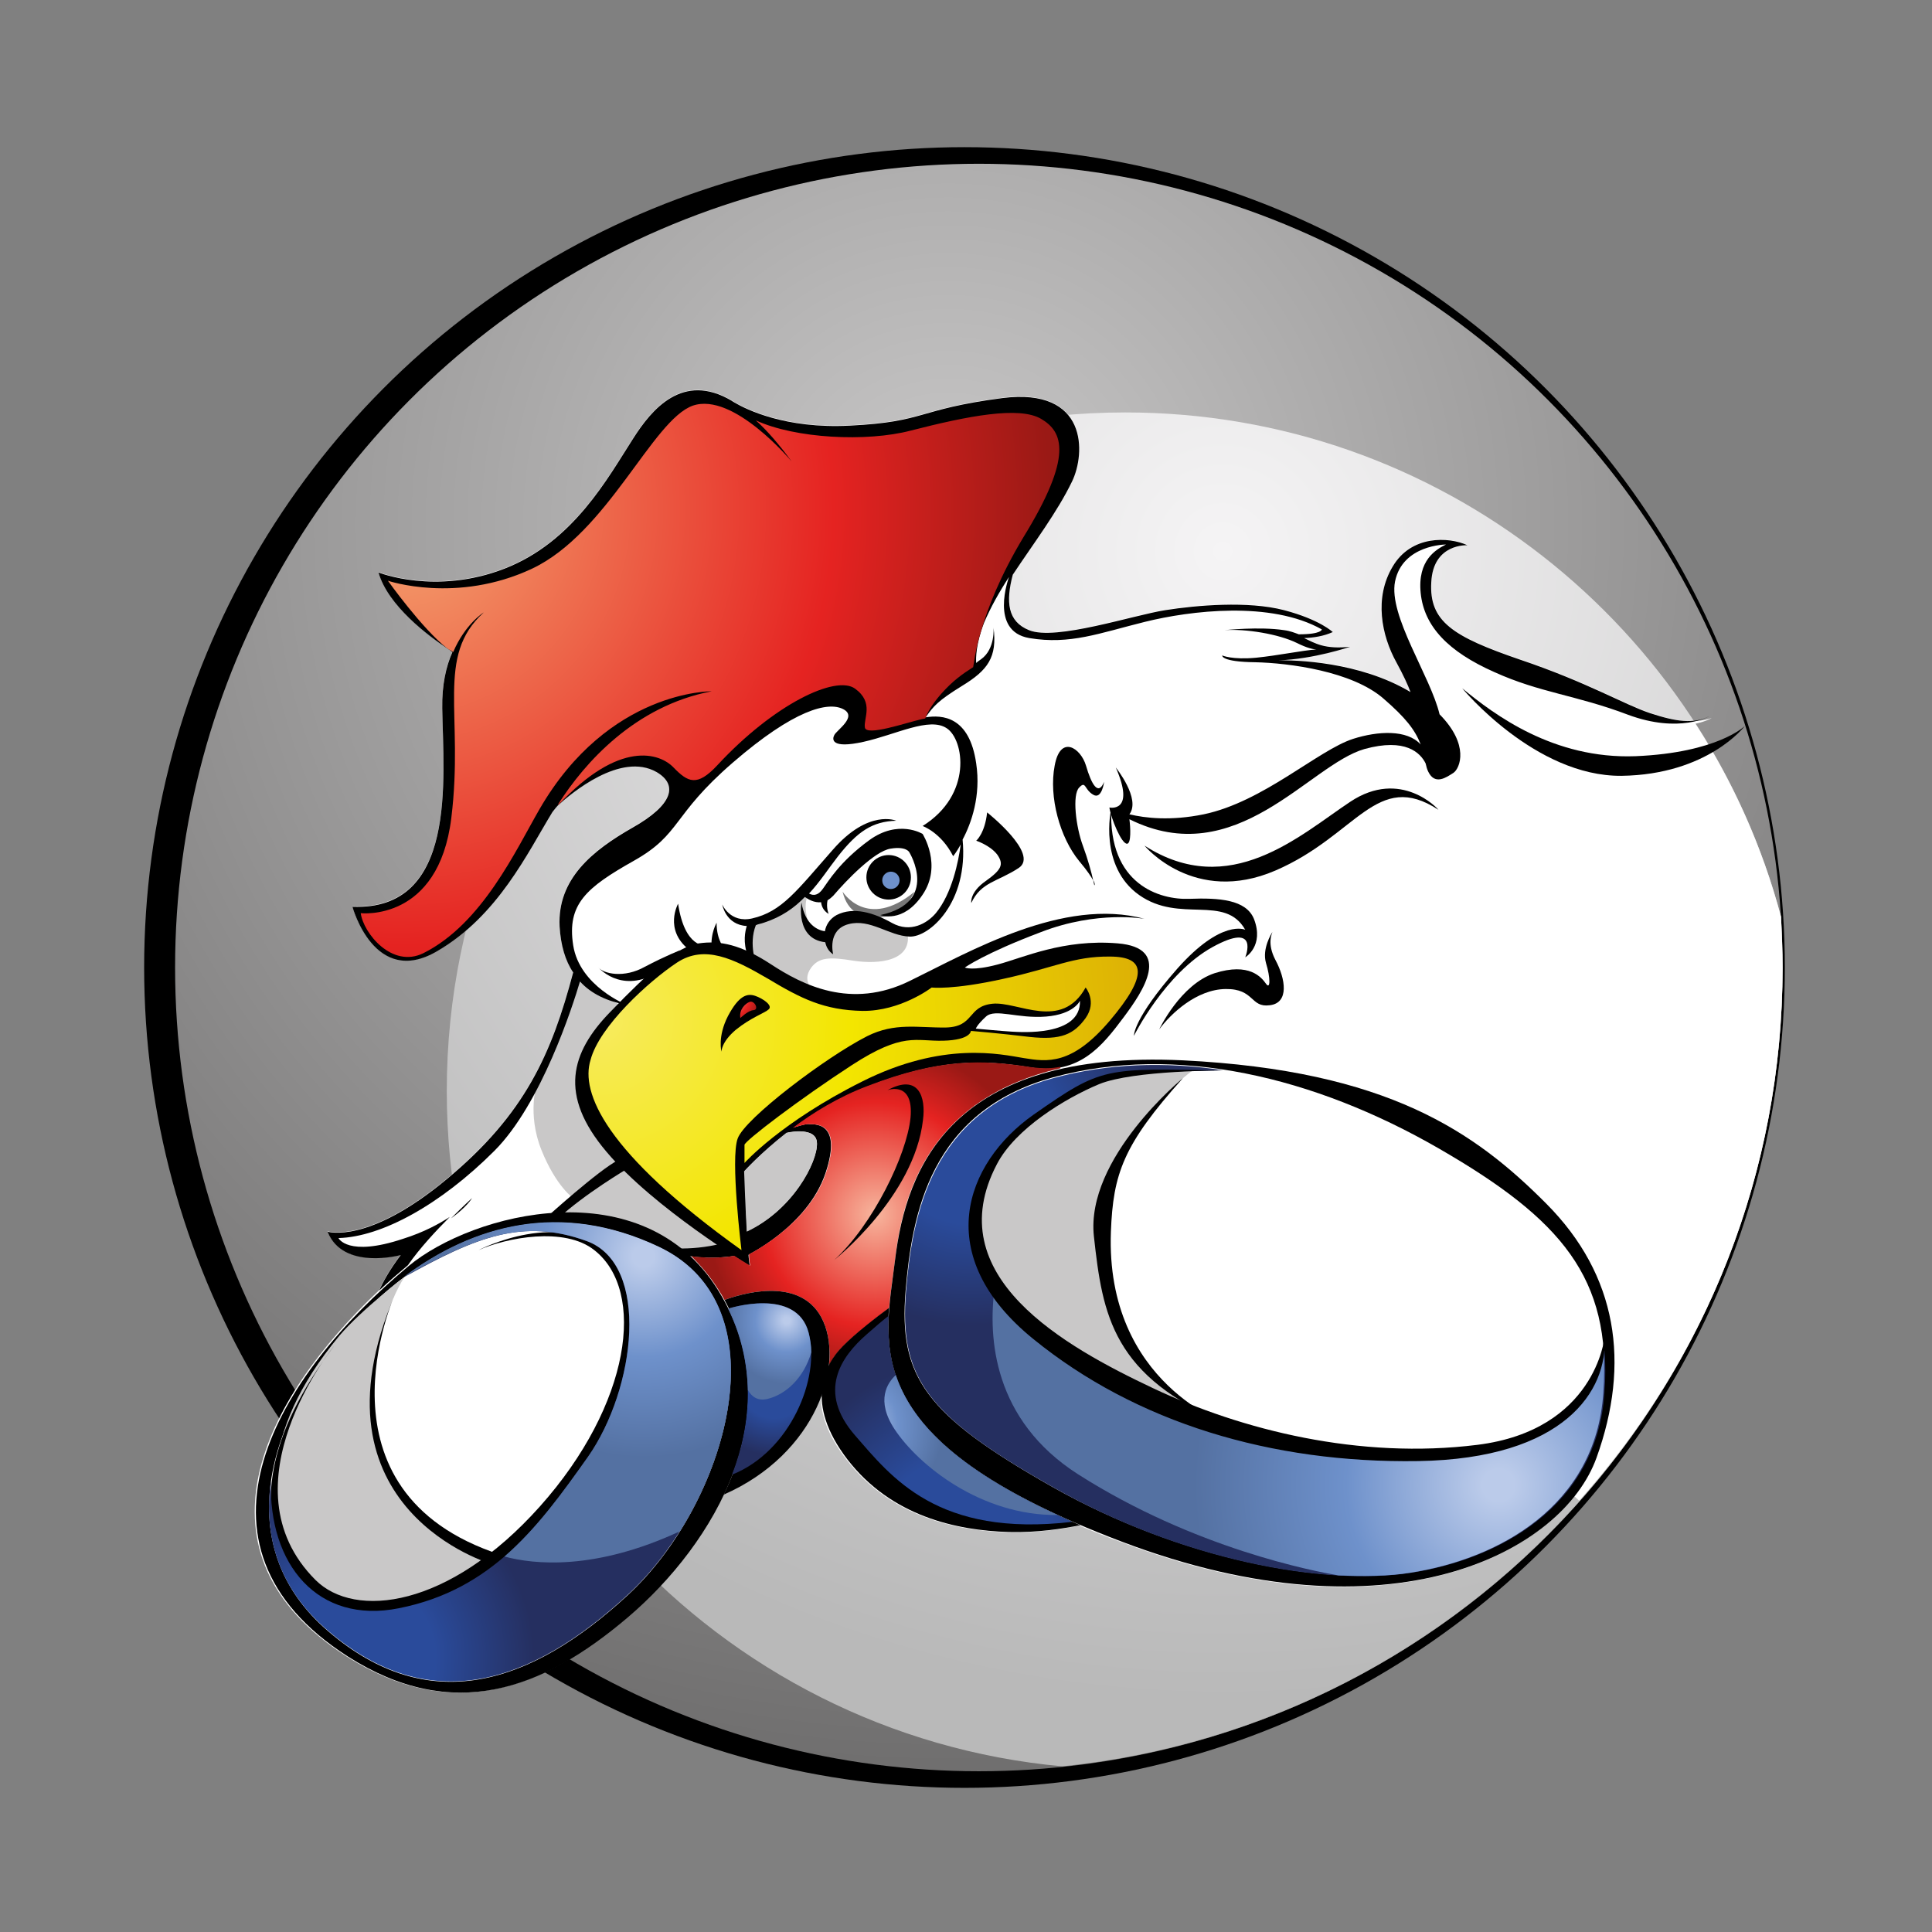 <?xml version="1.0" encoding="utf-8"?>
<!-- Generator: Adobe Illustrator 28.7.2, SVG Export Plug-In . SVG Version: 9.03 Build 54978)  -->
<!DOCTYPE svg PUBLIC "-//W3C//DTD SVG 1.1//EN" "http://www.w3.org/Graphics/SVG/1.1/DTD/svg11.dtd">
<svg version="1.1" id="Calque_1" xmlns:x="http://ns.adobe.com/Extensibility/1.0/" xmlns:i="http://ns.adobe.com/AdobeIllustrator/10.0/" xmlns:graph="http://ns.adobe.com/Graphs/1.0/"
	 xmlns="http://www.w3.org/2000/svg" xmlns:xlink="http://www.w3.org/1999/xlink" x="0px" y="0px" viewBox="0 0 512 512"
	 style="enable-background:new 0 0 512 512;" xml:space="preserve">
<rect x="0" y="0" width="512" height="512" fill="#808080" stroke="none"/>
<style type="text/css">
	.st0{fill:url(#SVGID_1_);}
	.st1{fill:url(#SVGID_00000021117966757565054980000005036084413103003804_);}
	.st2{fill:#FFFFFF;}
	.st3{fill:#787878;}
	.st4{fill:#C9C8C8;}
	.st5{fill:url(#SVGID_00000180333417199435385090000011646629140790516634_);}
	.st6{fill:url(#SVGID_00000166637685635755841480000008707451456052121782_);}
	.st7{fill:url(#SVGID_00000000223955874765951600000011085407887407394224_);}
	.st8{fill:url(#SVGID_00000021088156586696963840000002049273726547180712_);}
	.st9{fill:#6E91CB;}
	.st10{fill:url(#SVGID_00000171705910748327063380000004243438072054852241_);}
	.st11{fill:url(#SVGID_00000174572972692078514830000006328163189485865149_);}
	.st12{fill:url(#SVGID_00000096765519273733715440000011779610036908758177_);}
	.st13{fill:url(#SVGID_00000073688915439341886610000012481671377585747592_);}
	.st14{fill:url(#SVGID_00000024692376080120475060000004919339206042936756_);}
	.st15{fill:url(#SVGID_00000172402415739780451380000013873360008731515539_);}
	.st16{fill:url(#SVGID_00000109749514524517259790000010127005748786599553_);}
	.st17{fill:url(#SVGID_00000145757935084497817970000015805348915957114551_);}
	@keyframes rightpunch_anim {
		0% {
			transform: scale(1) rotate(0deg) translate(0,0);
		}
		25% {
			transform: scale(1) rotate(0deg) translate(0,0);
		}
		30% {
			transform: scale(1.35) rotate(-3deg) translate(-3%,-8%);
		}
		35% {
			transform: scale(1) rotate(0deg) translate(0,0);
		}
		40% {
			transform: scale(1.5) rotate(-5deg) translate(-3%,-8%);
		}
		45% {
			transform: scale(1) rotate(0deg) translate(0,0);
		}
		80% {
			transform: scale(1) rotate(0deg) translate(0,0);
		}
		85% {
			transform: scale(1.75) rotate(-7deg) translate(-3%,-10%);
		}
		90% {
			transform: scale(1) rotate(0deg) translate(0,0);
		}
		100% {
			transform: scale(1) rotate(0deg) translate(0,0);
		}
	}
	#rightpunch {
		transform-origin: center center;
		transform: scale(1) rotate(0deg) translate(0,0);
		animation: linear infinite 3s rightpunch_anim;
	}
	@keyframes leftpunch_anim {
		0% {
			transform: scale(1) rotate(0deg) translate(0,0);
		}
		25% {
			transform: scale(1.1) rotate(2deg) translate(2%,-2%);
		}
		40% {
			transform: scale(1) rotate(0deg) translate(0,0);
		}
		50% {
			transform: scale(1.1) rotate(2deg) translate(2%,-2%);
		}
		60% {
			transform: scale(1) rotate(0deg) translate(0,0);
		}
		75% {
			transform: scale(1) rotate(0deg) translate(0,0);
		}
		80% {
			transform: scale(1.45) rotate(2deg) translate(5%,-8%);
		}
		85% {
			transform: scale(1) rotate(0deg) translate(0,0);
		}
		90% {
			transform: scale(1.1) rotate(2deg) translate(2%,-2%);
		}
		100% {
			ransform: scale(1) rotate(0deg) translate(0,0);
		}
	}
	#leftpunch {
		transform-origin: center center;
		transform: scale(1) rotate(0deg) translate(0,0);
		animation: linear infinite 3s leftpunch_anim;
	}
</style>
<circle cx="255.6" cy="256.4" r="217.4"/>
<radialGradient id="SVGID_1_" cx="251.265" cy="427.111" r="461.667" gradientTransform="matrix(1 0 0 1 0 -288)" gradientUnits="userSpaceOnUse">
	<stop  offset="0" style="stop-color:#C9C8C8"/>
	<stop  offset="1" style="stop-color:#4C4B4B"/>
</radialGradient>
<circle class="st0" cx="259.4" cy="256.4" r="213"/>
<radialGradient id="SVGID_00000126307929281677766750000013463635162070148525_" cx="324.023" cy="434.088" r="304.746" gradientTransform="matrix(1 0 0 1 0 -288)" gradientUnits="userSpaceOnUse">
	<stop  offset="0" style="stop-color:#F5F4F5"/>
	<stop  offset="1" style="stop-color:#B9B9B9"/>
</radialGradient>
<path style="fill:url(#SVGID_00000126307929281677766750000013463635162070148525_);" d="M472.4,256.4c0-4.5-0.2-8.9-0.4-13.4
	c-20.4-77-90.5-133.7-173.8-133.7c-99.3,0-179.8,80.5-179.8,179.8c0,93.7,71.7,170.6,163.1,179C388.7,457.2,472.4,366.5,472.4,256.4
	z"/>
<path class="st2" d="M472.4,256.4c0-4.5-0.2-8.9-0.4-13.4c-4.9-18.4-12.6-35.6-22.7-51.2c2.8-0.6,4.3-1.5,4.3-1.5
	c-4.9,1.5-9.4,1-16.3-1.4c-6.9-2.3-16.7-8.2-34.5-14.2c-17.8-6.1-24.1-10.1-23.5-20.5c0.5-10.4,9.6-9.8,9.6-9.8
	c-5-2.3-14.9-2.7-19.8,5.6c-5,8.3-3,18.3,1,25.5c1.8,3.3,3,5.9,3.7,7.8c-13.5-8.1-30.7-8.5-35.1-8.4c9.5-0.3,19.1-3.6,19.1-3.6
	c-6.8,0.7-9.2-0.9-12.2-2.3c2.5-0.1,5.2-0.5,7.6-1.6c0,0-3.4-3.3-12.9-5.8s-23.2-1.3-31.5,0c-8.4,1.3-29.1,8.2-36.1,5.3
	c-5.7-2.3-6.2-7.5-4.3-14.7c5.5-8.3,11.8-16.6,15.7-24.7c3.6-7.4,4.3-25-18.5-22.1c-22.8,3-20.1,6.3-40.4,7.3
	c-17.2,0.9-27.6-4.4-30.5-6.1c-0.2-0.1-0.3-0.2-0.5-0.3c-0.2-0.1-0.3-0.2-0.3-0.2l0,0c-13-7.7-21.2,2.3-26.1,10
	c-6.7,10.4-15.8,27.4-34.1,34.5s-33.4,1-33.4,1c2.5,8.8,13.2,16.8,18.2,20.1c0.5,0.3,1,0.7,1.4,1c-1.7,3.8-2.8,8.7-2.7,14.9
	c0.3,18.7,4.1,53.7-23.8,52.6c0,0,5.8,21.5,22.4,11.8c16.2-9.4,24-26.1,30.6-36.9c0.7-0.9,1.1-1.4,1.4-1.7
	c3.6-3.3,16.7-14.3,26.2-8.9c5.8,3.4,4.3,8.7-6.3,14.7c-10.7,6.1-20,13.6-19.4,26.2c0.3,5,1.5,9.1,3.6,12.2
	c-5.7,21.5-12.7,37.5-33.4,54.7c-21,17.5-31.7,14-31.7,14c4.1,10.4,19.4,6.2,19.4,6.2c-3,4-4.7,7.1-5.7,9.4l0,0
	C69.5,371,49.1,411.6,91.9,439c27.7,17.6,51.4,9,74.2-10.4c9.8-8.4,19.3-19.7,25.4-32.4c13.8-6,22.3-16.3,26-26.3
	c0,4.7,1.7,10.4,6.9,17c11.6,15,28.8,18.8,42.8,19.2c7.6,0.2,14.3-0.9,18.9-1.8l0,0c3.5,1.5,7.1,3,11.1,4.4
	c61.6,23.4,103.9,8.3,120-12.2l1.3,1.2C452.2,360,472.4,310.6,472.4,256.4z"/>
<path class="st3" d="M223.3,236.3c0,0,6.4,10.4,19.1,0l-2.9,5.1C239.5,241.5,226,247.7,223.3,236.3z"/>
<path class="st4" d="M216.3,262.9c0,0-4.3-2.4-1.3-6.5c2-2.6,4.6-2.9,11.2-1.8c6.6,1,16,0.2,14.2-7.9c0,0-2.6,0.5-7.6-1.7
	c-5-2.3-7.7-2.9-10.1-0.4c-2.3,2.4-2.3,3.8-5.1,3.5c-2.8-0.4-4.9-6.3-3.8-10.1l-0.2-1.7c0,0-7.1,7-14.2,8.3c0,0-2.8,6.8-0.2,9.8
	C201.7,257.4,216.3,262.9,216.3,262.9z"/>
<path class="st4" d="M142.3,287.1c0,0-2.7,8,1.2,17.7c3.9,9.7,8.5,12.8,8.5,12.8l-4.3,5.4c0,0,6.5-1.5,13.6,1.1
	c7.1,2.7,19,7.6,19,7.6l14.3-0.3c0,0-22.5-17.5-28.7-23.3c-6.2-5.6-13.1-16.5-11.2-26.2c1.9-9.7,9.9-15.6,9.9-15.6
	s-5.6-1.7-10.5-7.4c0,0-1.7,2.8-3.7,8.3C148.7,272.7,142.3,287.1,142.3,287.1z"/>
<path d="M387.5,182.4c0,0,19.3,23.4,42.2,23.2c22.9-0.3,32.7-13.2,32.7-13.2s-7.2,7.1-29,8C411.7,201.2,396,189.4,387.5,182.4z"/>
<path d="M198.7,335.5c0,0-25.4-15.3-38-30.3c-12.7-15-9.5-26.2,1-37c10.4-10.8,17.8-17.4,23.5-18.2c5.6-0.8,11.1,0.3,19.2,5.6
	s21.1,12.1,36.8,4.3c15.8-7.7,40.6-22.2,62.1-16.4c0,0-12.4-2.3-27.4,3.5c-15.1,5.7-20.2,9.4-20.2,9.4s1.9,1,8.7-0.8
	c6.8-1.8,17.4-6.8,31.8-5.6s6.9,12.5,1.5,19.7c-5.4,7.2-11.6,15.3-24.4,13.2c-12.9-2.1-24.1-2.4-43.3,5s-32.6,22.4-32.6,22.4
	S197.9,331.4,198.7,335.5z"/>
<radialGradient id="SVGID_00000143591809254437807650000010008866674689623455_" cx="158.423" cy="558.135" r="191.308" gradientTransform="matrix(1 0 0 1 0 -288)" gradientUnits="userSpaceOnUse">
	<stop  offset="0" style="stop-color:#F7EB60"/>
	<stop  offset="0.351" style="stop-color:#F3E600"/>
	<stop  offset="1" style="stop-color:#CF9008"/>
</radialGradient>
<path style="fill:url(#SVGID_00000143591809254437807650000010008866674689623455_);" d="M196.5,331.3c0,0-3-24.3-1-29.6
	c1.9-5.3,23.3-21.5,34.3-27.1c7.4-3.7,13.4-2.2,20.9-2.3c7.6-0.2,5.6-5.6,12.3-6.3c6.7-0.7,18.3,7.3,24.7-4.3c0,0,3.1,3.7,0,8.1
	c-3.1,4.3-6.5,5.9-14.8,5c-8.3-1-15.6-1.6-15.6-1.6s0,2.4-7.3,2.6c-7.4,0.2-10.6-2.4-24.3,6.5c-13.7,8.9-28.4,20.1-28.4,21.1
	c0,1,0,4.8,0,4.8s9.6-10.8,31.2-21.6c21.5-10.8,36.7-7.2,42.8-6.2c6.2,1,12.7,2,22.8-9.9c10.1-11.9,9.7-17,0-17
	c-9.7-0.1-14.8,3-28.2,5.9c-13.5,3-19,2.3-19,2.3s-8.2,6.3-18.3,6.2c-10.2-0.2-16.2-3.2-25.2-8.6c-9.1-5.3-16.7-9-24-4.2
	c-7.4,4.9-20.6,16.9-22.9,25.8C153.8,289.5,160.3,305.4,196.5,331.3z"/>
<path class="st2" d="M258.6,272.6c0,0,7.6,0.7,9.6,0.8c2.1,0.1,18.3,1.4,18-8.2c0,0-1.5,3.6-9,4.2s-13.5-2.2-15.9,0
	S258.6,272.6,258.6,272.6z"/>
<path d="M179.2,254.7"/>
<path d="M191.2,278.7c0,0-1.1-3.9,1.7-9.4c2.9-5.5,5.1-6.1,7.2-5.4c2.1,0.7,4.8,2.6,3.6,3.6c-1.1,1-4.6,2.1-8.7,5.4
	C191.1,276.2,191.2,278.7,191.2,278.7z"/>
<radialGradient id="SVGID_00000139991967065497389210000007648368985662704816_" cx="192.808" cy="551.874" r="8.992" gradientTransform="matrix(1 0 0 1 0 -288)" gradientUnits="userSpaceOnUse">
	<stop  offset="0" style="stop-color:#F7B59D"/>
	<stop  offset="0.667" style="stop-color:#E52321"/>
	<stop  offset="0.999" style="stop-color:#9A1915"/>
</radialGradient>
<path style="fill:url(#SVGID_00000139991967065497389210000007648368985662704816_);" d="M196.2,269.8c0,0,2-2,3.5-2.1
	c1.5-0.1,0.3-2.6-1-2.2C197.5,265.9,195.8,267.6,196.2,269.8z"/>
<path d="M207.6,300.4c0,0,8.8-2.3,8.9,2.5c0.2,4.9-6.5,18.2-19.3,23.7l0.4,6.3c0,0,16.4-7.7,21.2-22.1c4.7-14.2-3.7-12.7-4.4-12.9
	c-0.7-0.2-4.4,1-4.4,1L207.6,300.4z"/>
<path d="M144.4,323c0,0,14.3-13,19.5-15.6l2.4,2.3c0,0-11.4,6.7-18.6,13.4H144.4z"/>
<path d="M174.7,330.5c0,0,8,1.3,16.7-1l3.5,3.3C194.7,332.8,183.9,334.9,174.7,330.5z"/>
<g>
	<path d="M437.3,189c-6.9-2.3-16.7-8.2-34.5-14.2c-17.8-6.1-24.1-10.1-23.5-20.5c0.5-10.4,9.6-9.8,9.6-9.8c-5-2.3-14.9-2.7-19.8,5.6
		c-5,8.3-3,18.3,1,25.5c1.8,3.3,3,5.9,3.7,7.8c-13.5-8.1-30.7-8.5-35.1-8.4c9.5-0.3,19.1-3.6,19.1-3.6c-6.8,0.7-9.2-0.9-12.2-2.3
		c2.5-0.1,5.2-0.5,7.6-1.6c0,0-3.4-3.3-12.9-5.8c-9.6-2.5-23.2-1.3-31.5,0c-8.4,1.3-29.1,8.2-36.1,5.3c-5.7-2.3-6.2-7.5-4.3-14.7
		c5.5-8.3,11.8-16.6,15.7-24.7c3.6-7.4,4.3-25-18.5-22.1c-22.8,3-20.1,6.3-40.4,7.3c-17.2,0.9-27.6-4.4-30.5-6.1
		c-0.2-0.1-0.3-0.2-0.5-0.3c-0.2-0.1-0.3-0.2-0.3-0.2l0,0c-13-7.7-21.2,2.3-26.1,10c-6.7,10.4-15.8,27.4-34.1,34.5s-33.4,1-33.4,1
		c2.5,8.8,13.2,16.8,18.2,20.1c0.5,0.3,1,0.7,1.4,1c-1.7,3.8-2.8,8.7-2.7,14.9c0.3,18.7,4.1,53.7-23.8,52.6c0,0,5.8,21.5,22.4,11.8
		c16.2-9.4,24-26.1,30.6-36.9c0.7-0.9,1.1-1.4,1.4-1.7c3.6-3.3,16.7-14.3,26.2-8.9c5.8,3.4,4.3,8.7-6.3,14.7
		c-10.7,6.1-20,13.6-19.4,26.2c0.3,5,1.5,9.1,3.6,12.2c-5.7,21.5-12.7,37.5-33.4,54.7c-21,17.5-31.7,14-31.7,14
		c4.1,10.4,19.4,6.2,19.4,6.2c-3,4-4.7,7.1-5.7,9.4c2.4-2.3,5-4.5,7.6-6.7l0,0c3.1-4.5,7.6-9.3,11.1-12.8c-2.8,1.8-6.7,4-12.4,5.8
		c-14.7,4.9-17.1-0.2-17.1-0.2c11.4-0.3,27-8.8,41.3-23.1c12.5-12.5,20.8-38.5,22.7-44.9c3,3.3,7.3,5.3,12.4,6.2
		c0,0-12.5-4.9-14.2-15.8c-1.7-10.9,3.5-15.3,16.1-22.4c12.6-7.1,9.9-11.9,26.2-26s25.2-16.2,29.2-14.2c4,2-1.7,5.6-2.3,6.9
		c-0.6,1.1-0.9,3.7,7.7,1.8c8.6-1.9,17.5-6.7,22.1-3.6c4.6,3,6.9,17.6-6.4,25.9c0,0,4.9,1.7,8.1,8c0,0,0.9-1.1,2-3.1
		c-0.6,4.5-2.3,13-6.6,18.2c-2.3,2.7-6.7,5.3-11.6,2.6c-4.8-2.7-10.2-4.4-14.7-2.1c-1.8,1-2.8,2.6-3.1,4.3c-1.9-0.3-5.2-1.7-6.2-7.6
		c0,0-1.7,9.6,6.3,10.5c0.3,1.4,1,2.5,2.1,3.2c0,0-1.7-6.5,4.1-8c5.7-1.5,10.7,3.1,16.1,3.3c5.2,0.3,15.7-9,14.1-25.7
		c2.3-4.3,4.9-11.6,3.6-20.2c-1.8-12.5-9-12.9-13.4-12.2c2.1-3,3.3-4.4,9.6-8.3c6.9-4.2,9.4-7.6,8.4-15.5c0,0,0.5,5.7-3.3,8.4
		c-0.4,0.3-0.9,0.6-1.3,1c-0.1-1.2-0.1-5,2.1-10.7c1.7-4,4-8.1,6.6-12.1c-0.1,0.3-5.3,14.4,5.4,16.2c10.8,1.8,18.5-1.3,30.6-4.3
		c12.1-3,33.4-5.6,46.9,2c0,0,0,1.3-6.1,1.3c-1.1-0.4-2.3-0.9-3.9-1.1c-6.5-1-15.8,0-15.8,0c5.6-0.4,14.3,1,19.2,3.4
		c2.6,1.3,4.3,1.7,5.2,1.7c-4,0.3-10.1,1.6-16,2.2c-6.4,0.6-9-0.6-9-0.6s-0.4,1.7,8.7,1.8c9.1,0.2,25.7,2.4,34,9.6
		c5.9,5.1,8.4,8.3,9.9,12.2c-3.6-4-11.3-3.6-17.9-1.5c-9.3,3-23.8,16.7-39.6,20c-8.8,1.8-15.5,1-19.7,0c3.1-4.1-3.6-12.4-3.6-12.4
		c5.3,12.1-1.7,10.6-1.7,10.6c0.4,2.8,3.2,9.7,4.7,9.6c1.1-0.1,0.9-4.3,0.6-6.5c28.3,14.1,47.6-14.4,62.3-18.6
		c10.9-3,14.8,1,16.2,3.8c0.2,0.9,0.4,1.6,0.7,2.2l0,0l0,0c1.8,3.7,4.8,1.5,6.7,0.3c1.7-1.2,4.3-7.4-3.7-15.5
		c-2.4-10.1-13.6-26.1-11.8-35.2c2-9.8,13.5-9.8,13.5-9.8c-2.6,1.3-7.6,4.1-6.7,12.9s7.3,15.5,19.5,20.9
		c12.1,5.5,21.7,6.1,35.4,11.3c13.7,5.1,21.6,0.4,21.6,0.4C448.8,191.9,444.3,191.3,437.3,189z"/>
	<path d="M357.8,212.5c-13.4,8.9-31.9,26.1-54.5,11.6c0,0,13.1,15.9,34.7,6.6c21.6-9.3,26.8-26.8,43.2-16.1
		C381.2,214.5,371.3,203.5,357.8,212.5z"/>
	<path d="M289.7,233.2c0.2,0.9,0.3,1.4,0.3,1.4S290.4,234.5,289.7,233.2z"/>
	<path d="M287.8,202.9c-1.4-4.7-6.8-8.3-8.3,0c-1.6,8.3,1.4,19.1,6.5,25.3c2.2,2.6,3.2,4.2,3.7,5.1c-0.4-1.9-1.4-5.6-2.7-9.1
		c-1.9-5.1-2.9-13.6-1-15.5c1.8-1.9,1.3,0.5,3.7,1.9c2.3,1.4,2.9-3.4,2.9-3.4C291,211.1,289.2,207.7,287.8,202.9z"/>
	<path d="M301.9,237.2c10.8,7.6,22.7-0.3,28.1,9.2c0,0-6.2-3-18,10.3c-11.8,13.4-11.5,17.8-11.5,17.8s8.2-16.5,20.8-23.5
		c12.7-7,8.7,2.7,8.7,2.7s5.1-3,2.3-10.2c-2.1-5.1-9.2-5.6-17.1-5.3c-7.8,0.3-21.5-3.7-20.7-23.8
		C294.4,214.4,291.1,229.6,301.9,237.2z"/>
	<path d="M337.2,247c-0.2,0.3-2.8,4.4-1.7,8.2c1.2,3.9,1.2,7.2,0,5.5s-4.4-5.7-13.6-2.8c-9.1,3-14.7,14.9-14.7,14.9
		c3.1-4.2,9.9-10.6,17.6-10.7c7.7-0.1,6.5,5,11.7,4.3c5.2-0.6,4.2-7,1.5-12C335.7,250,337.1,247.4,337.2,247z"/>
	<path d="M261.6,215.3c-0.6,5.6-2.9,7.5-2.9,7.5s3.7,1.2,5.6,3.7c1.8,2.6,1.1,4-3.1,7c-4.3,3-3.8,5.8-3.8,5.8
		c2.6-5.6,7-5.6,12.6-9.3C275.5,226.3,261.6,215.3,261.6,215.3z"/>
	<path d="M202.5,244.5c4.6-1.5,8-3.9,10.8-6.8c0.8,0.6,2.5,1.6,4.3,1.4c0.1,0.9,0.5,2.2,2,3.1c0,0-0.7-1.6-0.3-3.6
		c0.5-0.3,1-0.7,1.5-1.2c3.5-4.1,10.9-11.8,15.2-12.5c4.3-0.7,5,1,5,1s8.1,13.2-7.7,16.6c0,0,6,2.4,11.2-5.4c5.3-7.8,0-16.1,0-16.1
		s-6.4-4-14.2,1.7s-10.8,10.9-12.2,12.8c-1.2,1.7-2.4,2-3.7,1.3c2.9-3.1,5.2-6.7,7.7-9.9c5.2-6.6,9.1-9.2,15.4-9.4
		c0,0-7.3-3.2-16.8,7.7c-9.6,10.9-13.5,16.4-21.4,18.2c-5.8,1.3-7.9-3.7-7.9-3.7s0.9,5.4,6.5,5.7c-0.4,1.3-1.1,4.3,0.3,8l2.3,2.4
		c0,0-2.2-5.5-0.2-10.6C200.8,244.9,201.7,244.8,202.5,244.5z"/>
	<path d="M188.6,251.5h3.5c0,0-2.2-2.1-2.2-7C190,244.5,188.2,247.2,188.6,251.5z"/>
	<path d="M179.7,239.5c0,0-3.8,6.8,2.8,12.1l4.9-1C187,250.6,181.5,251.4,179.7,239.5z"/>
	<path d="M158.5,256.3c0,0,5.7,6.9,15.1,1.8l6.7-6.3c0,0-3.9,1.5-9.4,4.4C165.4,259.3,159.9,258.1,158.5,256.3z"/>
	<path d="M125.1,317.5c0,0-2.4,2.2-5.6,5.4C123.8,319.8,125.1,317.5,125.1,317.5z"/>
</g>
<radialGradient id="SVGID_00000053505079164198765370000001503366876265735577_" cx="105.634" cy="423.406" r="172.944" gradientTransform="matrix(1 0 0 1 0 -288)" gradientUnits="userSpaceOnUse">
	<stop  offset="2.172568e-03" style="stop-color:#F5A671"/>
	<stop  offset="0.667" style="stop-color:#E52321"/>
	<stop  offset="0.999" style="stop-color:#9A1915"/>
</radialGradient>
<path style="fill:url(#SVGID_00000053505079164198765370000001503366876265735577_);" d="M260,167.2c-0.8,2.5-1.4,5-2.1,9.6
	c-2.8,1.8-5.3,3.5-8.5,7.1c-2.8,3.2-3.8,5.4-4.2,6.5c-0.3,0.1-0.7,0.1-1,0.2c-4,0.9-14.6,4.6-15,2.2c-0.4-2.4,2.5-6.6-2.6-10.3
	s-21.5,4.1-36.5,20.3c-5.4,5.8-7.8,4.5-11.6,0.6c-3.6-3.8-14.3-7.5-30.6,10L148,213c6.9-10.8,20.2-25.9,40.6-29.8
	c0,0-27.3-0.4-45.6,31.2c-6.3,10.9-15.2,30.4-30.8,38.2c-8.3,4.1-15.9-5.3-16.6-10.6c0,0,20.6,2.4,24-25.2s-4.3-42.8,8.6-54.5
	c0,0-4.9,3-8.1,10.5c-0.3-0.3-0.9-0.5-1.5-0.9c-6.7-5.2-15.8-18-15.8-18s18.2,6.2,38.2-3.2c20.1-9.5,31.9-39.4,42.6-43.2
	c10.8-3.7,26.2,14.8,26.2,14.8c-3.4-4.6-6.5-8.2-9.5-10.9c10.4,4.8,29.3,5.8,41.1,2.7c15.2-3.9,28.7-6.5,34.5-3.1s8.6,9.8-4.7,31.4
	C265,152.7,261.8,161.1,260,167.2z"/>
<radialGradient id="SVGID_00000178907753236856012420000006756985811111392447_" cx="232.019" cy="609.805" r="44.704" gradientTransform="matrix(1 0 0 1 0 -288)" gradientUnits="userSpaceOnUse">
	<stop  offset="0" style="stop-color:#F7B59D"/>
	<stop  offset="0.667" style="stop-color:#E52321"/>
	<stop  offset="0.999" style="stop-color:#9A1915"/>
</radialGradient>
<path style="fill:url(#SVGID_00000178907753236856012420000006756985811111392447_);" d="M237.2,333.9c-0.5,4.2-1.2,8.4-1.6,12.8
	l0,0c-3,2.2-8.9,6.7-12.3,10.2c-1.3,1.3-2.6,3-3.6,5c0.5-4.9-0.2-9.4-2.1-12.9c-6.1-11-21.8-5.9-25.6-4.5l0,0
	c-0.5-0.9-1-1.8-1.6-2.7c-2.2-3.5-4.6-6.3-7.2-8.9c5.6,0.8,10.4,0.1,11.4-0.1c2.6,1.7,4.2,2.6,4.2,2.6c-0.1-0.6-0.3-1.7-0.3-3
	c3.2-1.7,16.3-9.2,20.4-21.6c4.7-14.2-3.7-12.7-4.4-12.9c-0.7-0.2-4.4,1-4.4,1c5.3-4,12.1-8.2,19.8-11.1c19.2-7.4,30.5-7,43.3-5
	c3,0.4,5.5,0.4,7.8-0.1v0.4C247.5,290.9,239.4,314.4,237.2,333.9z"/>
<path d="M235.2,288.9c0,0,7-2.6,6.1,7.3c-1,9.9-10,28.4-20.2,37.7c0,0,21.2-16.8,23.5-37.1C245.4,290.8,243.5,284.4,235.2,288.9z"/>
<circle cx="235.5" cy="232.5" r="5.9"/>
<circle class="st9" cx="236.1" cy="233.3" r="2.3"/>
<path class="st4" d="M216.5,303c0.2,4.9-6.3,17.6-18.6,23.4c-0.4-7.3-0.7-16-0.7-16s4.2-4.7,11.2-10.2
	C210.6,299.7,216.3,299,216.5,303z"/>
<g id="leftpunch">
	<path d="M108.3,335.5C73.5,364.5,46,409.4,92.2,439c27.7,17.6,51.4,9,74.2-10.4s43.9-54.5,23.9-86.7S125.3,321.4,108.3,335.5z"/>
	<path class="st2" d="M93.5,350.9c19-20.8,47.7-36.2,81.1-20.4s17.9,68.1-8.2,92.2c-26.1,24.1-52.9,32.3-79.3,9.7
		C60.6,409.9,70.7,375.7,93.5,350.9z"/>
	<path d="M217.6,349c-6.1-11-21.8-5.9-25.6-4.5c9.6,17.5,7.5,35.6-0.2,51.6C216.4,385.3,224.2,361.1,217.6,349z"/>
	
		<radialGradient id="SVGID_00000094585225221394787220000005135284872817928077_" cx="205.223" cy="655.313" r="18.424" gradientTransform="matrix(1 0 0 1 0 -288)" gradientUnits="userSpaceOnUse">
		<stop  offset="0.464" style="stop-color:#2A4B9B"/>
		<stop  offset="1" style="stop-color:#252F60"/>
	</radialGradient>
	<path style="fill:url(#SVGID_00000094585225221394787220000005135284872817928077_);" d="M214.3,353.2c-3.2-12.3-21.3-6.4-21.3-6.4
		v0.1c7.2,14.9,6.3,30.1,1,43.9C209.4,384.7,217.5,365.2,214.3,353.2z"/>
	<path class="st4" d="M107.2,338.4c0,0-8.8,13-8.8,34.8c0,21.8,22.6,39,31.9,39.5c0,0-7.1,7-17.5,10.4c-10.2,3.4-29.4,5.5-35.2-8.7
		c-5.8-14.2-10-33.5,12.4-60.5C95.9,347,107.2,338.4,107.2,338.4z"/>
	<path d="M88.6,356.6c0,0-30.1,37-5,62.1c10.4,10.4,35.4,7.5,59.5-19.5s28.2-57.1,14.4-67.9c-7.9-6.3-23.3-3.3-30.7,0
		c0,0,22.6-11.7,34.9,1.6c12.3,13.4,6.8,45.4-19.3,74s-57.4,26.5-66,9.6C67.8,399.5,70.7,380.4,88.6,356.6z"/>
	<path d="M104.6,343.2c0,0-23.4,52.1,28,68.8l-2.2,2.5C130.4,414.6,80.4,400.1,104.6,343.2z"/>
	
		<radialGradient id="SVGID_00000078763169949787372770000006566107343167442073_" cx="92.662" cy="727.644" r="48.975" gradientTransform="matrix(1 0 0 1 0 -288)" gradientUnits="userSpaceOnUse">
		<stop  offset="0.464" style="stop-color:#2A4B9B"/>
		<stop  offset="1" style="stop-color:#252F60"/>
	</radialGradient>
	<path style="fill:url(#SVGID_00000078763169949787372770000006566107343167442073_);" d="M174.7,330.5
		c-26.2-12.4-49.4-5.6-67.5,7.9c19.2-10.7,31.4-15.6,48.3-9.5c16.9,6.2,13,39.1,0.3,57.2c-12.8,18.1-25.3,35.2-50.1,40.1
		c-21.5,4.3-34.6-11.6-33.9-33.8c-2.1,14.5,2,28.7,15.3,39.9c26.5,22.6,53.2,14.4,79.3-9.7C192.5,398.5,208,346.2,174.7,330.5z"/>
	
		<radialGradient id="SVGID_00000114043270112062361640000010094649015848117683_" cx="170.506" cy="620.969" r="53.364" gradientTransform="matrix(1 0 0 1 0 -288)" gradientUnits="userSpaceOnUse">
		<stop  offset="5.265309e-02" style="stop-color:#BBCBEA"/>
		<stop  offset="0.501" style="stop-color:#6E91CB"/>
		<stop  offset="0.999" style="stop-color:#5471A2"/>
	</radialGradient>
	<path style="fill:url(#SVGID_00000114043270112062361640000010094649015848117683_);" d="M155.5,328.9c16.9,6.2,13,39.1,0.3,57.2
		c-6.8,9.6-13.5,18.9-22.1,26.4c7.8,2.1,23.9,3.8,46.5-6.7c16.5-26.3,21.4-62.6-5.6-75.4c-26.2-12.4-49.4-5.6-67.5,7.9
		C126.4,327.7,138.6,322.8,155.5,328.9z"/>
	
		<radialGradient id="SVGID_00000104686296483208037190000012230373441727086471_" cx="208.465" cy="637.966" r="16.663" gradientTransform="matrix(1 0 0 1 0 -288)" gradientUnits="userSpaceOnUse">
		<stop  offset="5.265309e-02" style="stop-color:#BBCBEA"/>
		<stop  offset="0.501" style="stop-color:#6E91CB"/>
		<stop  offset="0.999" style="stop-color:#5471A2"/>
	</radialGradient>
	<path style="fill:url(#SVGID_00000104686296483208037190000012230373441727086471_);" d="M215,358.4c0-1.8-0.3-3.6-0.7-5.2
		c-3.2-12.3-21.3-6.4-21.3-6.4v0.1c3.5,7.1,5,14.3,5.2,21.5c1,1.7,2.6,3,5.3,2.3C208.3,369.5,213,365.2,215,358.4z"/>
</g>
<g id="rightpunch">
	<path d="M237.2,333.9c3-24.7,15-55.8,76.3-52.9c54.3,2.7,77.4,19,96.3,38c18.9,19,22.3,42.3,13.3,67.3c-9,25-54.4,49.3-125.7,22.3
		S234.5,356.4,237.2,333.9z"/>
	<path d="M235.6,346.6c-3,2.2-8.9,6.7-12.3,10.2c-4.8,4.8-10.2,15,1.3,30c11.6,15,28.8,18.8,42.8,19.2c7.6,0.2,14.3-0.9,18.9-1.8
		C238.7,383.8,234.2,364.4,235.6,346.6z"/>
	
		<radialGradient id="SVGID_00000114073288446277664280000009092086933365001353_" cx="255.227" cy="696.772" r="48.471" gradientTransform="matrix(1 0 0 1 0 -288)" gradientUnits="userSpaceOnUse">
		<stop  offset="0.464" style="stop-color:#2A4B9B"/>
		<stop  offset="1" style="stop-color:#252F60"/>
	</radialGradient>
	<path style="fill:url(#SVGID_00000114073288446277664280000009092086933365001353_);" d="M235.5,348.7c-1.3,1-3.2,2.6-5.8,4.9
		c-6.9,6-13.2,15.2-3.1,26.8c9.6,11,21.8,27.1,57.6,22.9C240.3,384,234.7,365.8,235.5,348.7z"/>
	
		<radialGradient id="SVGID_00000128446606212307643000000008561766963239752108_" cx="226.028" cy="665.727" r="23.903" gradientTransform="matrix(1 0 0 1 0 -288)" gradientUnits="userSpaceOnUse">
		<stop  offset="5.265309e-02" style="stop-color:#BBCBEA"/>
		<stop  offset="0.501" style="stop-color:#6E91CB"/>
		<stop  offset="0.999" style="stop-color:#5471A2"/>
	</radialGradient>
	<path style="fill:url(#SVGID_00000128446606212307643000000008561766963239752108_);" d="M237.4,364.4c-2.2,2-5.4,6.7-0.3,14.4
		c6.3,9.5,22.9,22.9,43.2,22.7C252.6,388.8,241.4,376.3,237.4,364.4z"/>
	<path class="st2" d="M240,342c1.7-20.1,6.4-47.5,39.1-56.5c32.6-8.9,69.3-0.1,102.1,18.8S427,338.7,425,369
		c-2,30.2-28,44-51.2,47.7c-23.2,3.6-60.9-3.5-94.8-22.6C245.3,375,238.1,365,240,342z"/>
	
		<radialGradient id="SVGID_00000143594022837788910810000010020697079448501162_" cx="257.443" cy="589.168" r="50.005" gradientTransform="matrix(1 0 0 1 0 -288)" gradientUnits="userSpaceOnUse">
		<stop  offset="0.464" style="stop-color:#2A4B9B"/>
		<stop  offset="1" style="stop-color:#252F60"/>
	</radialGradient>
	<path style="fill:url(#SVGID_00000143594022837788910810000010020697079448501162_);" d="M407.7,379.7c-9.6,5.4-27.1,5.8-54.5,4.6
		c-27.4-1.2-73.4-25-87.5-40.7c-14.2-15.8-5.5-34.7,6.8-45.6c12.3-10.9,29-13.7,29-13.7l22.5-0.7c-15.3-2.3-30.4-1.8-44.8,2.1
		c-32.6,8.9-37.4,36.4-39.1,56.5c-1.8,22.9,5.3,32.9,39.1,52c33.8,19.2,71.5,26.2,94.8,22.6c23.2-3.6,49.2-17.5,51.2-47.7
		c0.3-4,0.3-7.7,0-11.2C422.4,367.7,415.7,375.2,407.7,379.7z"/>
	
		<radialGradient id="SVGID_00000082353115069962643370000008027734980171248801_" cx="397.126" cy="681.59" r="80.787" gradientTransform="matrix(1 0 0 1 0 -288)" gradientUnits="userSpaceOnUse">
		<stop  offset="5.265309e-02" style="stop-color:#BBCBEA"/>
		<stop  offset="0.501" style="stop-color:#6E91CB"/>
		<stop  offset="0.999" style="stop-color:#5471A2"/>
	</radialGradient>
	<path style="fill:url(#SVGID_00000082353115069962643370000008027734980171248801_);" d="M425,357.8c-2.5,9.8-9.3,17.4-17.4,21.9
		c-9.6,5.4-27.1,5.8-54.5,4.6s-73.4-25-87.5-40.7c-0.7-0.8-1.4-1.6-2-2.4c-1.8,13.3-0.4,35.1,22.1,49.5c30.9,19.7,62.6,25.7,69,26.8
		c7,0.3,13.5,0.2,19-0.7c23.2-3.6,49.2-17.5,51.2-47.7C425.2,365.1,425.2,361.3,425,357.8z"/>
	<path class="st4" d="M315.9,283.8c0,0-11.8,8.4-18.8,23.3c-7,14.8-4.5,30.2-3,37.1c1.5,6.9,10.4,22.1,23.6,29.8
		c0,0-20.1-4.8-40-19.1c-19.8-14.3-22.1-28.5-16.3-42.3c5.8-13.9,22.4-25.4,31.2-26.8C301.4,284.3,315.9,283.8,315.9,283.8z"/>
	<path d="M324.3,283.7c-31.7-0.6-32.1-1.1-50.4,11.7c-18.3,12.9-27.2,37.5,0,59.5c27.2,22.1,63,32.9,101.9,32.3s50.3-18.8,49.4-32.7
		c0,0-2.4,24.5-33.7,28.4c-31.2,3.9-62.4-3.9-85.9-15c-23.5-11.1-57-29.7-41.4-59.4c4.9-9.4,18-17.4,27.1-21.2
		C300.4,283.6,324.3,283.7,324.3,283.7z"/>
	<path d="M313.5,285.7c0,0-25.9,21.2-23.6,42c2.3,20.9,4.9,37.2,35.8,49.9c0,0-32.8-10.8-31.3-51.2
		C295,311.1,297.6,303.4,313.5,285.7z"/>
</g>
</svg>
